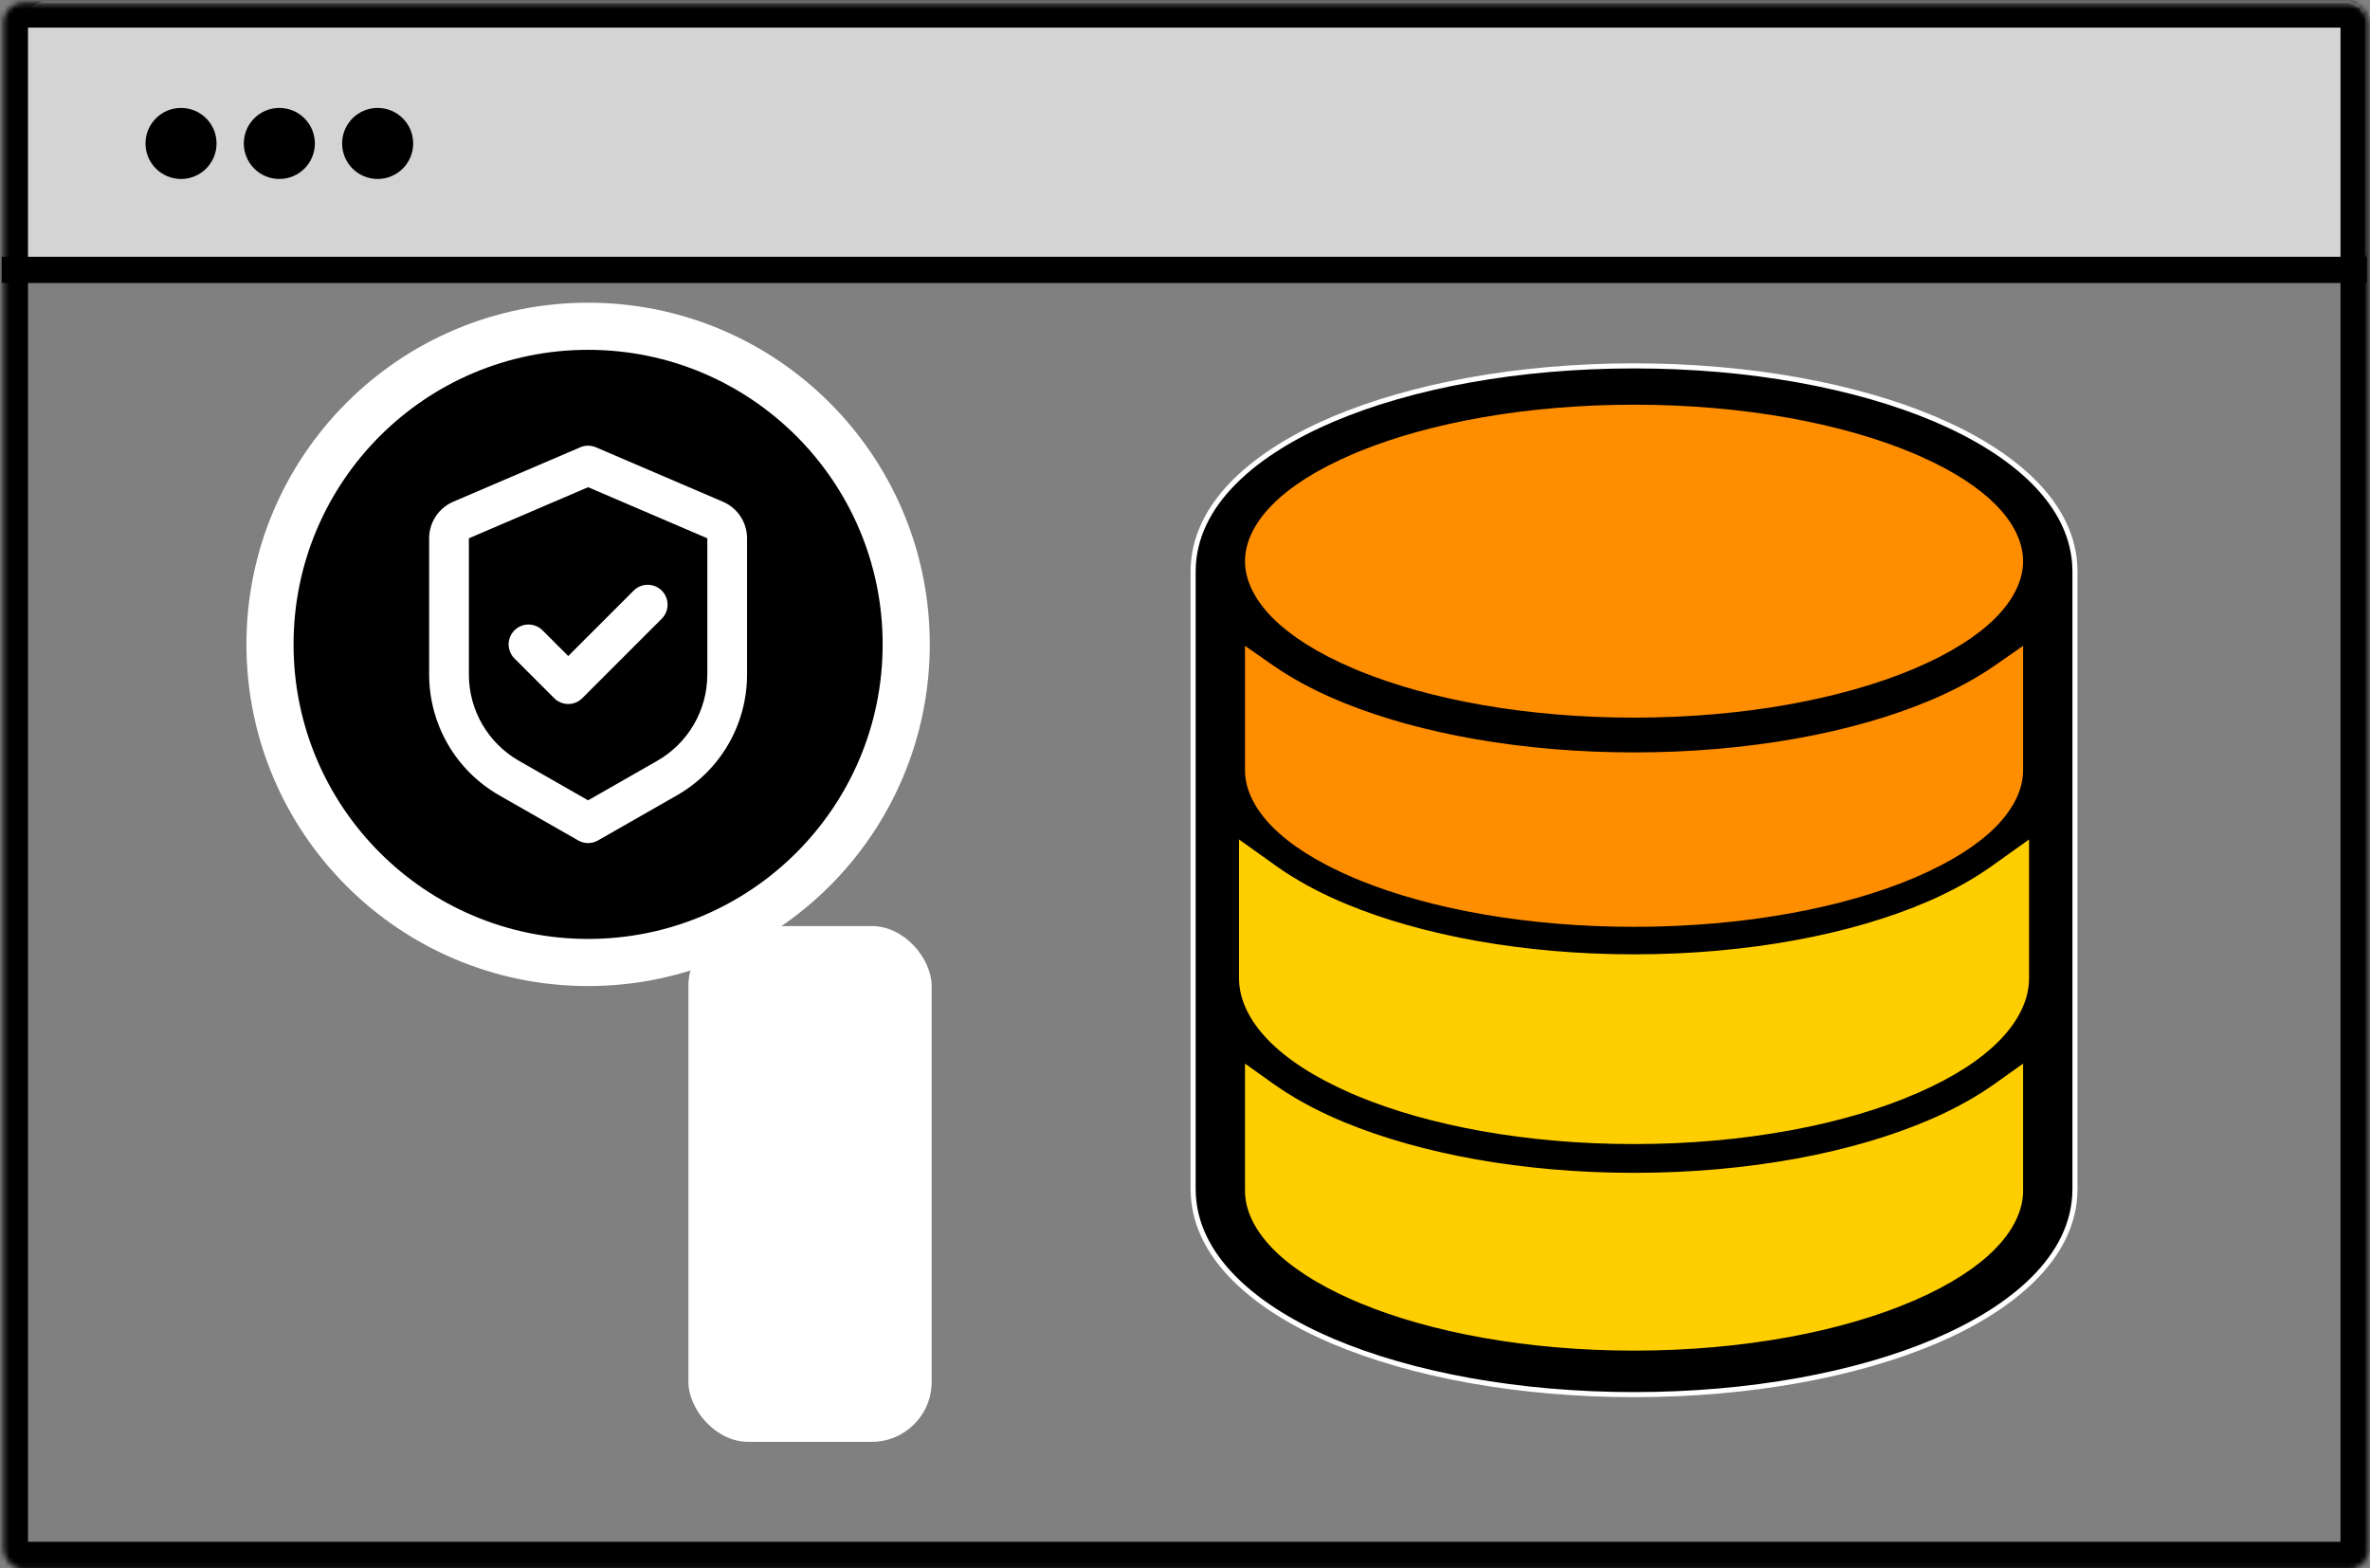 <svg width="467" height="309" viewBox="0 0 467 309" fill="none" xmlns="http://www.w3.org/2000/svg">
<rect x="0" y="0" width="467" height="309" fill="#808080" stroke="none"/>
<path d="M321.983 72.095C344.76 72.095 365.743 76 381.294 82.595C396.195 88.919 408.865 99.028 408.865 112.637V234.262C408.865 247.87 396.195 257.979 381.294 264.304C365.743 270.899 344.76 274.804 321.983 274.804C299.205 274.804 278.222 270.885 262.67 264.304C247.77 257.979 235.1 247.87 235.1 234.262V112.637C235.1 99.028 247.77 88.919 262.67 82.595C278.222 76 299.205 72.095 321.983 72.095ZM394.384 216.667C390.46 219.397 385.986 221.775 381.294 223.762C365.743 230.357 344.76 234.262 321.983 234.262C299.205 234.262 278.222 230.343 262.67 223.762C257.979 221.775 253.505 219.397 249.581 216.667V234.262C249.581 239.303 254.736 246.087 268.666 252.006C281.93 257.641 300.784 261.29 321.983 261.29C343.182 261.29 362.035 257.628 375.299 252.006C389.229 246.087 394.384 239.316 394.384 234.262V216.667ZM394.384 176.125C390.299 178.91 385.911 181.288 381.294 183.22C365.743 189.815 344.76 193.721 321.983 193.721C299.205 193.721 278.222 189.801 262.67 183.22C257.979 181.233 253.505 178.855 249.581 176.125V193.721C249.581 198.761 254.736 205.545 268.666 211.464C281.93 217.099 300.784 220.748 321.983 220.748C343.182 220.748 362.035 217.086 375.299 211.464C389.229 205.545 394.384 198.775 394.384 193.721V176.125ZM394.384 135.583C390.299 138.368 385.911 140.746 381.294 142.678C365.743 149.273 344.76 153.179 321.983 153.179C299.205 153.179 278.222 149.273 262.67 142.678C257.979 140.691 253.505 138.313 249.581 135.583V153.179C249.581 158.219 254.736 165.003 268.666 170.922C281.93 176.557 300.784 180.206 321.983 180.206C343.182 180.206 362.035 176.544 375.299 170.922C389.229 165.003 394.384 158.233 394.384 153.179V135.583ZM321.983 85.609C300.784 85.609 281.93 89.271 268.666 94.893C254.735 100.812 249.581 107.583 249.581 112.637C249.581 117.678 254.735 124.462 268.666 130.381C281.93 136.016 300.784 139.664 321.983 139.664C343.182 139.664 362.035 136.003 375.299 130.381C389.229 124.462 394.384 117.691 394.384 112.637C394.384 107.596 389.229 100.812 375.299 94.893C362.035 89.257 343.182 85.609 321.983 85.609Z" fill="black"/>
<path d="M321.983 72.095C344.76 72.095 365.743 76 381.294 82.595C396.195 88.919 408.865 99.028 408.865 112.637V234.262C408.865 247.87 396.195 257.979 381.294 264.304C365.743 270.899 344.76 274.804 321.983 274.804C299.205 274.804 278.222 270.885 262.67 264.304C247.77 257.979 235.1 247.87 235.1 234.262V112.637C235.1 99.028 247.77 88.919 262.67 82.595C278.222 76 299.205 72.095 321.983 72.095ZM394.384 216.667C390.46 219.397 385.986 221.775 381.294 223.762C365.743 230.357 344.76 234.262 321.983 234.262C299.205 234.262 278.222 230.343 262.67 223.762C257.979 221.775 253.505 219.397 249.581 216.667V234.262C249.581 239.303 254.736 246.087 268.666 252.006C281.93 257.641 300.784 261.29 321.983 261.29C343.182 261.29 362.035 257.628 375.299 252.006C389.229 246.087 394.384 239.316 394.384 234.262V216.667ZM394.384 176.125C390.299 178.91 385.911 181.288 381.294 183.22C365.743 189.815 344.76 193.721 321.983 193.721C299.205 193.721 278.222 189.801 262.67 183.22C257.979 181.233 253.505 178.855 249.581 176.125V193.721C249.581 198.761 254.736 205.545 268.666 211.464C281.93 217.099 300.784 220.748 321.983 220.748C343.182 220.748 362.035 217.086 375.299 211.464C389.229 205.545 394.384 198.775 394.384 193.721V176.125ZM394.384 135.583C390.299 138.368 385.911 140.746 381.294 142.678C365.743 149.273 344.76 153.179 321.983 153.179C299.205 153.179 278.222 149.273 262.67 142.678C257.979 140.691 253.505 138.313 249.581 135.583V153.179C249.581 158.219 254.736 165.003 268.666 170.922C281.93 176.557 300.784 180.206 321.983 180.206C343.182 180.206 362.035 176.544 375.299 170.922C389.229 165.003 394.384 158.233 394.384 153.179V135.583ZM321.983 85.609C300.784 85.609 281.93 89.271 268.666 94.893C254.735 100.812 249.581 107.583 249.581 112.637C249.581 117.678 254.735 124.462 268.666 130.381C281.93 136.016 300.784 139.664 321.983 139.664C343.182 139.664 362.035 136.003 375.299 130.381C389.229 124.462 394.384 117.691 394.384 112.637C394.384 107.596 389.229 100.812 375.299 94.893C362.035 89.257 343.182 85.609 321.983 85.609Z" stroke="white"/>
<path d="M321.982 81.51C343.571 81.51 362.859 85.222 376.523 91.028L377.843 91.602C384.317 94.49 388.937 97.601 392.004 100.705C395.268 104.007 396.876 107.414 396.876 110.575C396.876 113.742 395.268 117.149 392.003 120.451C388.731 123.759 383.693 127.076 376.523 130.123L376.522 130.124C362.86 135.914 343.572 139.64 321.982 139.64C301.068 139.64 282.314 136.156 268.739 130.661L267.441 130.123C260.271 127.076 255.233 123.755 251.962 120.445C248.698 117.142 247.09 113.735 247.09 110.575C247.09 107.408 248.697 104.001 251.962 100.7C255.234 97.391 260.272 94.074 267.441 91.028L267.443 91.027L268.74 90.49C282.313 85.007 301.067 81.51 321.982 81.51Z" fill="#FF8D00" stroke="#FF8D00" stroke-width="3.534"/>
<path d="M396.876 151.795C396.876 154.962 395.267 158.369 392.003 161.67C388.731 164.979 383.693 168.295 376.523 171.342L376.522 171.343C362.86 177.134 343.572 180.859 321.982 180.859C301.068 180.859 282.314 177.376 268.739 171.88L267.441 171.342C260.271 168.295 255.233 164.975 251.962 161.665C248.698 158.363 247.09 154.956 247.09 151.795V130.642L249.865 132.573C253.711 135.248 258.119 137.594 262.767 139.562L264.23 140.167C279.52 146.339 299.87 150.027 321.982 150.027C344.809 150.027 365.756 146.11 381.197 139.563L381.198 139.562L382.067 139.189C386.395 137.3 390.495 135.081 394.1 132.573L396.876 130.642V151.795Z" fill="#FF8D00" stroke="#FF8D00" stroke-width="3.534"/>
<path d="M397.465 192.761C397.465 196.174 395.773 199.789 392.441 203.24C389.102 206.699 383.991 210.136 376.772 213.277L376.771 213.278C363.014 219.25 343.638 223.077 321.982 223.077C301.005 223.077 282.165 219.499 268.499 213.832L267.192 213.277C259.973 210.135 254.862 206.695 251.522 203.234C248.192 199.782 246.5 196.168 246.5 192.761V169.987L250.224 172.64C254.029 175.351 258.399 177.734 263.015 179.736L264.47 180.352C279.669 186.636 299.934 190.405 321.982 190.405C344.743 190.405 365.601 186.403 380.948 179.737L380.95 179.736L381.812 179.356C386.11 177.435 390.173 175.182 393.741 172.64L397.465 169.987V192.761Z" fill="#FFCE00" stroke="#FFCE00" stroke-width="4.712"/>
<path d="M396.876 234.636C396.876 237.85 395.282 241.325 392.018 244.707C388.748 248.093 383.71 251.491 376.538 254.613L376.536 254.614C362.869 260.547 343.577 264.364 321.982 264.364C301.064 264.364 282.304 260.795 268.726 255.165L267.428 254.613C260.255 251.491 255.216 248.089 251.946 244.701C248.683 241.319 247.09 237.844 247.09 234.636V213.005L249.882 214.995C253.727 217.734 258.134 220.138 262.78 222.153L264.244 222.772C279.53 229.092 299.875 232.87 321.982 232.87C344.804 232.87 365.746 228.858 381.184 222.153H381.185L382.053 221.77C386.38 219.836 390.478 217.563 394.083 214.995L396.876 213.005V234.636Z" fill="#FFCE00" stroke="#FFCE00" stroke-width="3.534"/>
<rect x="135.65" y="182.477" width="47.925" height="101.63" rx="11.788" fill="white"/>
<mask id="path-7-inside-1_53_155" fill="white">
<rect x="142.819" y="189.111" width="33.587" height="88.102" rx="5.894"/>
</mask>
<rect x="142.819" y="189.111" width="33.587" height="88.102" rx="5.894" fill="#FF8D00" stroke="black" stroke-width="13.905" mask="url(#path-7-inside-1_53_155)"/>
<mask id="path-8-inside-2_53_155" fill="white">
<rect x="102.063" y="213.849" width="33.587" height="63.363" rx="5.894"/>
</mask>
<rect x="102.063" y="213.849" width="33.587" height="63.363" rx="5.894" fill="#FF8D00" stroke="black" stroke-width="13.905" mask="url(#path-8-inside-2_53_155)"/>
<mask id="path-9-inside-3_53_155" fill="white">
<rect x="61.307" y="239.629" width="33.587" height="37.584" rx="5.894"/>
</mask>
<rect x="61.307" y="239.629" width="33.587" height="37.584" rx="5.894" fill="#FF8D00" stroke="black" stroke-width="13.905" mask="url(#path-9-inside-3_53_155)"/>
<circle cx="115.883" cy="126.972" r="62.683" fill="black" stroke="white" stroke-width="9.286"/>
<path d="M115.883 91.738L117.425 88.136C116.938 87.927 116.413 87.82 115.883 87.82C115.352 87.82 114.828 87.927 114.34 88.136L115.883 91.738ZM115.883 162.21L113.941 165.608C114.532 165.946 115.202 166.124 115.883 166.124C116.564 166.124 117.233 165.946 117.825 165.608L115.883 162.21ZM114.34 88.14L89.307 98.864L92.392 106.068L117.425 95.34L114.34 88.14ZM84.562 106.064V132.921H92.392V106.064H84.562ZM98.371 156.713L113.941 165.608L117.825 158.812L102.254 149.913L98.371 156.713ZM117.825 165.608L133.395 156.713L129.511 149.913L113.941 158.812L117.825 165.608ZM147.204 132.917V106.068H139.373V132.925L147.204 132.917ZM142.458 98.868L117.425 88.14L114.34 95.336L139.373 106.068L142.458 98.868ZM147.204 106.068C147.203 104.535 146.754 103.037 145.91 101.758C145.067 100.479 143.867 99.471 142.458 98.868L139.373 106.068H147.204ZM133.395 156.713C137.591 154.316 141.078 150.855 143.503 146.676C145.928 142.496 147.204 137.75 147.204 132.917H139.373C139.373 136.368 138.46 139.758 136.728 142.743C134.995 145.727 132.504 148.201 129.507 149.913L133.395 156.713ZM84.562 132.917C84.562 137.749 85.839 142.495 88.264 146.674C90.689 150.853 94.176 154.316 98.371 156.713L102.254 149.913C99.26 148.201 96.77 145.729 95.038 142.745C93.306 139.762 92.394 136.375 92.392 132.925L84.562 132.917ZM89.307 98.864C87.898 99.468 86.698 100.476 85.854 101.756C85.011 103.035 84.561 104.535 84.562 106.068H92.392L89.307 98.864Z" fill="white"/>
<path d="M127.628 119.144L111.968 134.804L104.137 126.974" stroke="white" stroke-width="7.83" stroke-linecap="round" stroke-linejoin="round"/>
<rect x="5.224" y="0.273" width="461.13" height="52.908" rx="3.874" fill="#D4D4D4"/>
<circle cx="35.672" cy="28.266" r="7" fill="black"/>
<circle cx="55.044" cy="28.266" r="7" fill="black"/>
<circle cx="74.415" cy="28.266" r="7" fill="black"/>
<mask id="path-17-inside-4_53_155" fill="white">
<rect x="0.354" y="0.273" width="466" height="308.688" rx="3.874"/>
</mask>
<rect x="0.354" y="0.273" width="466" height="308.688" rx="3.874" stroke="black" stroke-width="10.331" mask="url(#path-17-inside-4_53_155)"/>
<path d="M0.351 53.182H466.354" stroke="black" stroke-width="5.166"/>
</svg>

